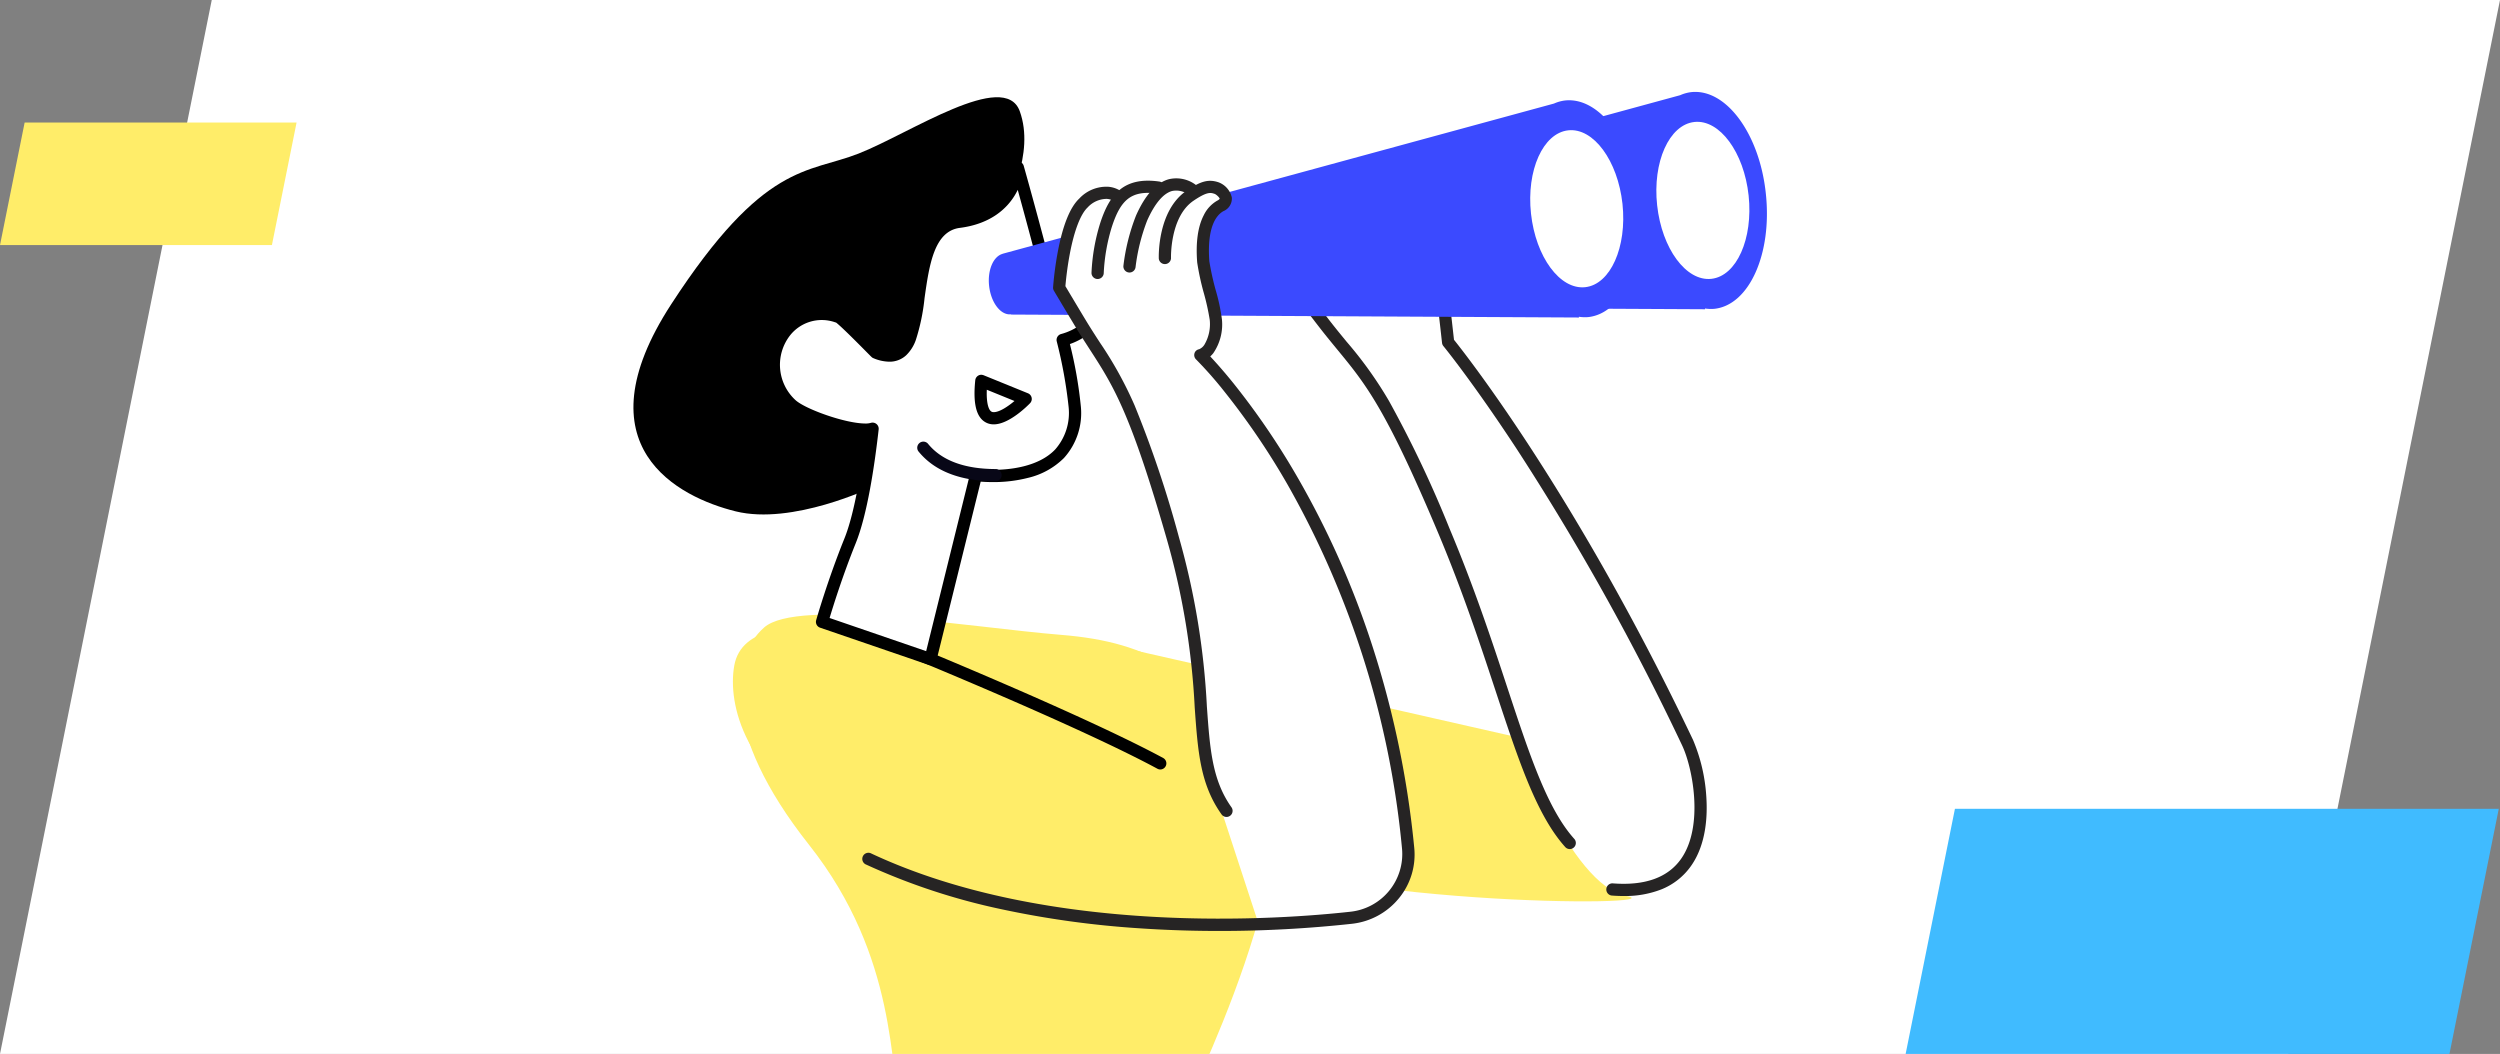 <svg xmlns="http://www.w3.org/2000/svg" xmlns:xlink="http://www.w3.org/1999/xlink" width="408" height="172" viewBox="0 0 408 172">
  <rect x="0" y="0" width="408" height="172" fill="#808080" stroke="none"/>
  <defs>
    <clipPath id="clip-path">
      <path id="GettyImages-1217477786" d="M34.559,0,0,172H373.433L408,0Z" transform="translate(534 630)" fill="#fff"/>
    </clipPath>
  </defs>
  <g id="image-14899d37" transform="translate(-534 -630)">
    <path id="GettyImages-1217477786-2" data-name="GettyImages-1217477786" d="M34.559,0,0,172H373.433L408,0Z" transform="translate(534 630)" fill="#fff"/>
    <g id="Grupo_418076" data-name="Grupo 418076" transform="translate(-749 -412)">
      <path id="Caminho_783132" data-name="Caminho 783132" d="M8.045,0,0,40H88.752L96.8,0Z" transform="translate(1594 1174)" fill="#40bbff"/>
      <path id="Caminho_784527" data-name="Caminho 784527" d="M4.022,0,0,20H44.376L48.4,0Z" transform="translate(1283 1062)" fill="#ffed69"/>
    </g>
    <g id="Grupo_de_máscara_42934" data-name="Grupo de máscara 42934" clip-path="url(#clip-path)">
      <g id="_9195844_business_explore_research_discover_vision_icon" data-name="9195844_business_explore_research_discover_vision_icon" transform="translate(633.005 644.996)">
        <path id="Caminho_784623" data-name="Caminho 784623" d="M146.608,101.726c-19.072-40.07-37.332-63.188-39.038-65.321-.193-1.734-1.5-13.416-1.858-15.15a.718.718,0,0,0-.3-.44l-14.82-9.22c-.028-.014-3.179-1.844-6.289,1.926-2.958,3.591-2.381,14.393-2.353,14.848a.72.72,0,0,0,.138.372s3.536,4.624,4.692,6.082c.826,1.032,1.582,1.954,2.312,2.848,4.6,5.573,7.926,9.6,16.513,30.039,4,9.536,6.866,18.191,9.385,25.828,3.715,11.256,6.646,20.159,11.229,25.25,2.133,2.848,5.917,7.637,7.321,7.857a21.978,21.978,0,0,0,3.316.275c4.059,0,7.142-1.376,9.178-4.087C150.667,116.67,148.355,105.386,146.608,101.726Z" transform="translate(30.418 4.187)" fill="#fff"/>
        <path id="Caminho_784624" data-name="Caminho 784624" d="M62.153,65.95l64.069,14.545s8.7,24.095,17.847,25.911-51.244,1.816-70.921-9.1S62.153,65.95,62.153,65.95Z" transform="translate(22.279 24.799)" fill="#ffed69"/>
        <g id="Grupo_419027" data-name="Grupo 419027" transform="translate(112.982 15.987)">
          <path id="Caminho_784625" data-name="Caminho 784625" d="M126.58,119.206a.994.994,0,0,1-.742-.331c-4.671-5.2-7.619-14.13-11.352-25.439-2.517-7.627-5.371-16.271-9.37-25.782C96.548,47.288,93.239,43.272,88.66,37.714c-.738-.9-1.5-1.823-2.327-2.867-1.148-1.449-4.546-5.907-4.69-6.1a1,1,0,0,1-.2-.548,56.275,56.275,0,0,1,.043-6.023c.276-4.416,1.078-7.46,2.384-9.046a5.962,5.962,0,0,1,4.475-2.51,4.313,4.313,0,0,1,2.2.513l-1.024,1.71.012.007a2.461,2.461,0,0,0-1.235-.234A4.188,4.188,0,0,0,85.408,14.4c-2.041,2.48-2.138,10.226-1.993,13.389.744.975,3.5,4.58,4.48,5.822.814,1.029,1.571,1.948,2.3,2.837a64.616,64.616,0,0,1,6.879,9.624,187.038,187.038,0,0,1,9.876,20.811c4.03,9.583,6.9,18.268,9.425,25.93,3.66,11.087,6.55,19.845,10.942,24.732a1,1,0,0,1-.741,1.663Z" transform="translate(-82.378 -11.619)" fill="#262424"/>
          <path id="Caminho_784626" data-name="Caminho 784626" d="M129.216,124.245q-.959,0-1.977-.081a1,1,0,0,1,.159-1.987c5.315.425,9.1-.944,11.255-4.069,3.673-5.333,1.85-14.809.109-18.466a411.947,411.947,0,0,0-27-48.378c-7.147-10.892-11.9-16.709-11.95-16.766a1,1,0,0,1-.221-.523C99.078,29.336,98.032,20.2,97.735,18.8a1,1,0,0,1,1.95-.414c.364,1.715,1.631,13.059,1.855,15.081.955,1.192,5.465,6.918,11.865,16.67,4.223,6.434,8.437,13.344,12.523,20.536,5.107,8.988,10.03,18.447,14.633,28.114a28.116,28.116,0,0,1,2.152,9.138c.229,3.227,0,7.809-2.42,11.316a10.835,10.835,0,0,1-4.935,3.933A16.269,16.269,0,0,1,129.216,124.245Z" transform="translate(-76.237 -8.998)" fill="#262424"/>
        </g>
        <path id="Caminho_784627" data-name="Caminho 784627" d="M154.6.04a6.262,6.262,0,0,0-1.8.5L62.8,25.07v.014c-1.5.413-2.477,2.628-2.2,5.215.3,2.738,1.885,4.83,3.564,4.651h0v.041l92.7.482-.014-.124a6.315,6.315,0,0,0,1.527.055c5.7-.605,9.453-9.013,8.408-18.769C165.774,6.851,160.3-.579,154.6.04Z" transform="translate(22.398 0)" fill="#3b4aff"/>
        <path id="Caminho_784628" data-name="Caminho 784628" d="M139.825,15.576c.757,7.059-1.968,13.155-6.082,13.6s-8.077-4.926-8.848-12,1.968-13.155,6.082-13.6S139.068,8.517,139.825,15.576Z" transform="translate(46.545 1.334)" fill="#fff"/>
        <path id="Caminho_784629" data-name="Caminho 784629" d="M88.708,143.522s23.055-45.767,12.679-58.812S83.994,66.519,69.05,65.308,26.035,59.253,20.545,64.1s-7.322,16.948,7.321,35.461,13.015,36.672,15.148,44.254S88.708,143.522,88.708,143.522Z" transform="translate(5.157 23.308)" fill="#ffed69"/>
        <path id="Caminho_784630" data-name="Caminho 784630" d="M85,85.7S43.1,65.447,34.047,64.1s-17.435-.674-18.577,5.628,1.679,18.1,16.98,26.324c24.686,13.279,61.372,15.756,61.372,15.756S87.727,96.27,85,85.7Z" transform="translate(5.36 23.885)" fill="#ffed69"/>
        <path id="Caminho_784631" data-name="Caminho 784631" d="M77.142,85.68a.992.992,0,0,1-.473-.12c-12.712-6.871-40.615-18.292-40.9-18.407a1,1,0,1,1,.754-1.845c.281.115,28.283,11.577,41.089,18.5a1,1,0,0,1-.475,1.874Z" transform="translate(13.22 24.904)"/>
        <path id="Caminho_784633" data-name="Caminho 784633" d="M42.393,64.284S29.4,70.517,20.128,68.219s-25.663-10.5-10.513-33.8S31.88,13.1,40.218,9.82,64.024-3.954,66.5,2.926s-1.858,15.1-3.715,18.37S42.393,64.284,42.393,64.284Z" transform="translate(0.923 0.237)"/>
        <path id="Caminho_784634" data-name="Caminho 784634" d="M71.661,34.647C70.285,33.34,67,29.941,64.918,27.56c-2.436-9.55-5-18.59-5-18.59s-.358,7.678-9.591,8.862c-10.2,1.307-3.1,25.594-13.609,21.329-.069-.028-6.289-6.495-6.3-5.876a7.586,7.586,0,0,0-8.476,2.491,8.812,8.812,0,0,0,1.032,11.9C25.15,49.646,33.7,52.412,36.214,51.6c-.537,4.761-1.72,13.5-3.688,18.343-2.78,6.894-4.555,13.183-4.555,13.183l17.7,6.068L53.1,59.154S69.831,61.48,69.211,48.022A76.844,76.844,0,0,0,67.244,37.11,9.992,9.992,0,0,0,71.661,34.647Z" transform="translate(7.184 3.372)" fill="#fff"/>
        <path id="Caminho_784634_-_Contorno" data-name="Caminho 784634 - Contorno" d="M59.923,7.971a1,1,0,0,1,.959.727c.025.09,2.549,9.015,4.943,18.384,2.108,2.4,5.238,5.622,6.522,6.841a1,1,0,0,1,.023,1.423,10.661,10.661,0,0,1-3.951,2.434,69.7,69.7,0,0,1,1.788,10.2,10.92,10.92,0,0,1-2.752,8.391,12.278,12.278,0,0,1-5.88,3.249,22.6,22.6,0,0,1-5.743.688c-.8,0-1.477-.035-1.973-.073l-7.223,29.2a1,1,0,0,1-1.291.7l-17.7-6.068a1,1,0,0,1-.636-1.214c.018-.063,1.822-6.42,4.59-13.284,1.749-4.306,2.887-11.938,3.476-16.828A23.936,23.936,0,0,1,28.148,51.3c-1.276-.433-4.4-1.582-5.841-2.886a9.757,9.757,0,0,1-3.167-6.429,9.547,9.547,0,0,1,2.026-6.836,8.584,8.584,0,0,1,9.284-2.906c.446,0,.82.254,1.489.837.394.343.919.833,1.563,1.455,1.15,1.112,2.444,2.425,3.218,3.209.217.22.426.432.552.558a4.814,4.814,0,0,0,1.666.36c.792,0,1.705-.269,2.473-2.264A32.127,32.127,0,0,0,42.723,30a36.124,36.124,0,0,1,1.81-8.243,9.009,9.009,0,0,1,2.1-3.24,6.254,6.254,0,0,1,3.575-1.67c3.475-.445,5.993-1.9,7.485-4.325a8.553,8.553,0,0,0,1.237-3.6,1,1,0,0,1,1-.948ZM70.193,34.607c-1.592-1.582-4.224-4.328-6.025-6.391a1,1,0,0,1-.215-.409c-1.51-5.921-3.081-11.692-4.047-15.188-.135.279-.288.565-.461.853-1.248,2.075-3.82,4.688-8.985,5.35-4.211.54-5,6.089-5.762,11.456a33.3,33.3,0,0,1-1.425,6.841,6.39,6.39,0,0,1-1.572,2.49,3.965,3.965,0,0,1-2.761,1.052,6.892,6.892,0,0,1-2.591-.575c-.2-.081-.2-.081-1.047-.937-2.733-2.77-4.427-4.408-5.048-4.88a1,1,0,0,1-.158-.041,6.593,6.593,0,0,0-7.372,2.17,7.816,7.816,0,0,0,.921,10.541c1.625,1.471,8.133,3.81,11.394,3.81a2.927,2.927,0,0,0,.87-.1,1,1,0,0,1,1.3,1.06c-.666,5.912-1.859,13.939-3.755,18.606-2.118,5.253-3.661,10.2-4.253,12.174L44.961,87.9,52.13,58.915a1,1,0,0,1,1.1-.748,21.315,21.315,0,0,0,2.6.144c2.618,0,7.422-.431,10.181-3.32a9.016,9.016,0,0,0,2.2-6.923,75.06,75.06,0,0,0-1.943-10.734,1,1,0,0,1,.7-1.184A9.682,9.682,0,0,0,70.193,34.607Z" transform="translate(7.184 3.372)"/>
        <path id="Caminho_784635" data-name="Caminho 784635" d="M44.742,33.283a1,1,0,0,1,.376.073L52.355,36.3a1,1,0,0,1,.343,1.614c-.34.354-3.4,3.456-5.921,3.456a2.669,2.669,0,0,1-2.037-.887c-.988-1.095-1.312-3.158-.99-6.307a1,1,0,0,1,.992-.9Zm5.413,4.275L45.636,35.72c-.094,2.376.359,3.18.584,3.429a.682.682,0,0,0,.557.229C47.689,39.379,49.061,38.475,50.154,37.558Z" transform="translate(16.407 12.889)"/>
        <path id="Caminho_784638" data-name="Caminho 784638" d="M49.7,47.7c-5.791,0-10.057-1.653-12.679-4.913a1,1,0,0,1,1.553-1.25C40.8,44.3,44.546,45.7,49.7,45.7a1,1,0,0,1,0,1.994Z" transform="translate(13.841 15.853)" fill="#080717"/>
        <path id="Caminho_784640" data-name="Caminho 784640" d="M139.64,1.029a6.262,6.262,0,0,0-1.8.5L47.844,26.046v.014c-1.5.413-2.477,2.628-2.2,5.215.3,2.738,1.885,4.83,3.564,4.651h0v.041l92.7.482-.014-.124a6.315,6.315,0,0,0,1.527.055c5.7-.605,9.453-9.013,8.408-18.769S145.337.424,139.64,1.029Z" transform="translate(16.772 0.373)" fill="#3b4aff"/>
        <path id="Caminho_784641" data-name="Caminho 784641" d="M124.865,16.566c.757,7.059-1.968,13.155-6.082,13.6s-8.077-4.926-8.848-12,1.968-13.155,6.082-13.6S124.094,9.507,124.865,16.566Z" transform="translate(40.919 1.707)" fill="#fff"/>
        <path id="Caminho_784643" data-name="Caminho 784643" d="M78.466,39.218c.936-.729,2.133-2.367,2.037-6a34.065,34.065,0,0,0-1-4.692,43.564,43.564,0,0,1-1.046-4.761c-.344-4.39.523-7.389,2.422-8.463a2,2,0,0,0,1.238-1.954,3.147,3.147,0,0,0-2.037-2.284,4.046,4.046,0,0,0-3.633.523,5.032,5.032,0,0,0-4.293-1.018,4.783,4.783,0,0,0-1.28.564A.7.7,0,0,0,70.526,11c-3.082-.4-5.229.11-6.839,1.252-1.238-.633-3.605-.908-6.11,1.445-3.4,3.192-4.169,13.843-4.2,14.3a.752.752,0,0,0,.1.427s2.945,4.94,3.908,6.509c.688,1.115,1.335,2.105,1.954,3.069,3.867,5.986,6.674,10.32,12.673,31.305A121.3,121.3,0,0,1,76.5,96.531c.523,7.2.894,12.412,4.266,17.228l6.013,18.356a.791.791,0,0,0,.757.523c5.862-.206,10.664-.633,13.8-.963.193-.028.385-.041.564-.069a11.24,11.24,0,0,0,9.976-12.137C107.2,71.721,82.9,43.924,78.466,39.218Z" transform="translate(19.699 3.919)" fill="#fff"/>
        <g id="Grupo_419028" data-name="Grupo 419028" transform="translate(42.793 15.082)">
          <path id="Caminho_784644" data-name="Caminho 784644" d="M81.255,113.834a1,1,0,0,1-.814-.42c-3.48-4.9-3.857-10.17-4.38-17.463a121.68,121.68,0,0,0-4.476-27.176c-6.01-20.982-8.8-25.3-12.664-31.265-.616-.951-1.252-1.935-1.935-3.036-.958-1.56-3.874-6.461-3.9-6.51a1,1,0,0,1-.138-.578,54.891,54.891,0,0,1,.789-5.891c.821-4.292,1.994-7.18,3.485-8.582a6.036,6.036,0,0,1,4.745-1.926,4.321,4.321,0,0,1,2.118.76l-1.213,1.582.012.009a2.476,2.476,0,0,0-1.2-.374,4.256,4.256,0,0,0-3.1,1.4c-1.145,1.077-2.173,3.742-2.892,7.5-.457,2.392-.668,4.567-.734,5.348.628,1.055,2.906,4.878,3.725,6.211.67,1.082,1.3,2.057,1.912,3A62.882,62.882,0,0,1,66.25,46.662,182.167,182.167,0,0,1,73.5,68.227a123.421,123.421,0,0,1,4.548,27.582c.5,6.97.86,12.006,4.017,16.452a1,1,0,0,1-.812,1.574Z" transform="translate(-22.883 -10.585)" fill="#262424"/>
          <path id="Caminho_784645" data-name="Caminho 784645" d="M58.5,26.308h-.026a1,1,0,0,1-.971-1.021,31.9,31.9,0,0,1,1.41-8.07C59.793,14.5,60.8,12.8,62.168,11.7c1.6-1.278,3.721-1.7,6.483-1.287a1,1,0,0,1-.294,1.972c-2.215-.33-3.786-.052-4.945.873-1.048.836-1.85,2.246-2.6,4.571A30.41,30.41,0,0,0,59.5,25.336,1,1,0,0,1,58.5,26.308Z" transform="translate(-21.168 -10.851)" fill="#262424"/>
          <path id="Caminho_784646" data-name="Caminho 784646" d="M62.281,25.359a1.007,1.007,0,0,1-.113-.006,1,1,0,0,1-.878-1.1,32.968,32.968,0,0,1,2.061-8.2c1.505-3.38,3.313-5.373,5.373-5.926a5.3,5.3,0,0,1,4.586,1.092,1,1,0,1,1-1.171,1.614,3.375,3.375,0,0,0-2.9-.781c-1.431.384-2.838,2.047-4.068,4.81a31.425,31.425,0,0,0-1.9,7.619A1,1,0,0,1,62.281,25.359Z" transform="translate(-19.746 -10.961)" fill="#262424"/>
          <path id="Caminho_784647" data-name="Caminho 784647" d="M88.562,132.7c-4.114,0-8.555-.126-13.2-.445a154.845,154.845,0,0,1-22.346-3.1,105.25,105.25,0,0,1-22.071-7.28,1,1,0,1,1,.845-1.806c29.148,13.641,67.217,10.712,78.191,9.489a9.47,9.47,0,0,0,8.407-10.223A148.331,148.331,0,0,0,99.679,59.812,120.1,120.1,0,0,0,89.329,44.591a63.537,63.537,0,0,0-4.533-5.14,1,1,0,0,1-.287-1.017.948.948,0,0,1,.757-.671,1.9,1.9,0,0,0,.851-.72A6.6,6.6,0,0,0,87,32.968v-.006a38.432,38.432,0,0,0-.957-4.342,41.452,41.452,0,0,1-1.09-5.028c-.252-3.264.112-5.862,1.083-7.721a5.449,5.449,0,0,1,2.242-2.387.925.925,0,0,0,.347-.277c-.026-.212-.553-.7-.826-.8-.648-.213-1.205-.4-3.441,1.116-3.872,2.622-3.679,9.322-3.677,9.389a1,1,0,0,1-1.992.074c-.012-.32-.241-7.869,4.552-11.115,2.306-1.56,3.563-1.89,5.175-1.361a3.469,3.469,0,0,1,2.193,2.5,2.23,2.23,0,0,1-1.353,2.207l-.007,0c-1.82,1.016-2.64,3.933-2.309,8.215a43.843,43.843,0,0,0,1.036,4.694,31.306,31.306,0,0,1,1.017,4.785,8.275,8.275,0,0,1-1.422,5.509,4.424,4.424,0,0,1-.488.515c.8.854,2.106,2.3,3.755,4.341a121.95,121.95,0,0,1,10.529,15.46,143.411,143.411,0,0,1,11.489,25.38,155.4,155.4,0,0,1,7.521,35.013,11.21,11.21,0,0,1-2.512,8.247,11.507,11.507,0,0,1-7.656,4.152A199.094,199.094,0,0,1,88.562,132.7Z" transform="translate(-31.37 -10.845)" fill="#262424"/>
        </g>
      </g>
    </g>
  </g>
</svg>
